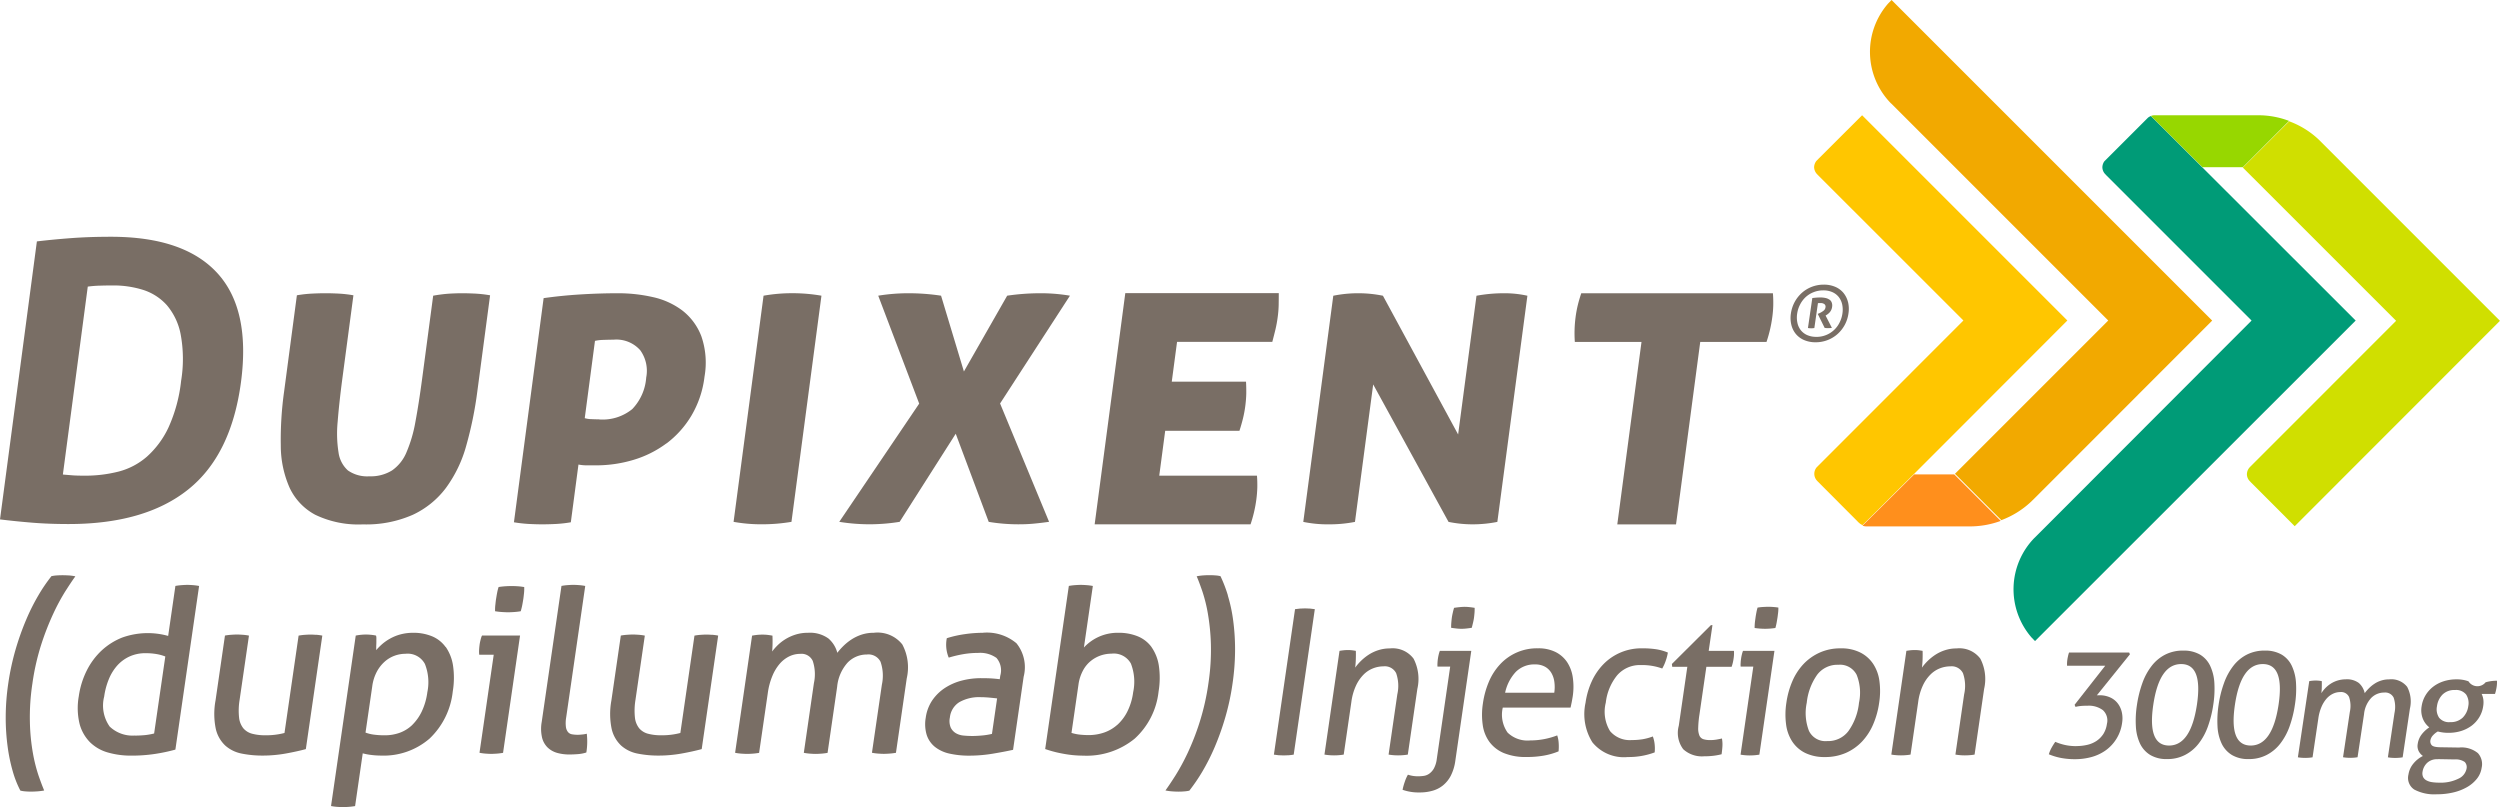 <svg id="Dark-Update" xmlns="http://www.w3.org/2000/svg" width="255" height="82.328" viewBox="0 0 255 82.328">
  <path id="Path_1999" data-name="Path 1999" d="M475.1,44.6,454.163,65.549,449.7,61.08l-.163-.173a1.02,1.02,0,0,1-.249-.657,1.081,1.081,0,0,1,.26-.682l.132-.137L464.506,44.6,448.87,28.968,453.6,24.25a8.823,8.823,0,0,1,3,1.853l18.5,18.5Z" transform="translate(-220.103 -11.878)" fill="#d0df00"/>
  <path id="Path_2000" data-name="Path 2000" d="M416.937,23.25a1.134,1.134,0,0,0-.3.168l-4.454,4.454a1.1,1.1,0,0,0-.2.6,1.03,1.03,0,0,0,.265.677l.117.127,14.837,14.837L405.114,66.228l-.071.066a7.5,7.5,0,0,0-.29,10.139l.361.372,32.707-32.692L416.937,23.25Z" transform="translate(-197.541 -11.416)" fill="#009b77"/>
  <path id="Path_2001" data-name="Path 2001" d="M435.713,28.4h4.118l4.718-4.723A8.813,8.813,0,0,0,441.4,23.1H430.826a.979.979,0,0,0-.366.071l5.253,5.227Z" transform="translate(-211.063 -11.343)" fill="#97d700"/>
  <path id="Path_2002" data-name="Path 2002" d="M376.354,0l-.366.377a7.5,7.5,0,0,0,.285,10.144l.076.066,22.105,22.105L382.818,48.328l4.734,4.728a9.063,9.063,0,0,0,3-1.853l.463-.453L409.056,32.7Z" transform="translate(-183.414)" fill="#f2a900"/>
  <path id="Path_2003" data-name="Path 2003" d="M388.9,44.04,373.28,59.675l-1.608,1.593-2.255,2.25-1.4,1.384a1.087,1.087,0,0,1-.366-.239h-.01l-4.194-4.209-.066-.071a1.029,1.029,0,0,1-.025-1.395l.148-.148,14.8-14.806L363.441,29.177l-.066-.071a1.074,1.074,0,0,1-.3-.713,1.109,1.109,0,0,1,.229-.631l.224-.229,4.443-4.433,20.934,20.934Z" transform="translate(-178.036 -11.343)" fill="#ffc600"/>
  <path id="Path_2004" data-name="Path 2004" d="M386.874,99.694a9.09,9.09,0,0,1-3.146.56H373.172a1.119,1.119,0,0,1-.392-.076l1.4-1.384,3.868-3.843h4.092l4.739,4.739Z" transform="translate(-182.805 -46.561)" fill="#ff8f1c"/>
  <path id="Path_2005" data-name="Path 2005" d="M7,76.662q7.772,0,12.18-3.512t5.4-10.963q.985-7.413-2.413-11.121T11.32,47.36q-2.206,0-4.041.137t-3.517.336L0,76.189q1.626.2,3.308.336C4.428,76.616,5.655,76.662,7,76.662ZM8.948,52.445a11.408,11.408,0,0,1,1.293-.1c.489-.015.916-.02,1.283-.02a10.108,10.108,0,0,1,3.074.453,5.491,5.491,0,0,1,2.418,1.557,6.464,6.464,0,0,1,1.415,3,13.8,13.8,0,0,1,.041,4.734,15.523,15.523,0,0,1-1.3,4.774,9.248,9.248,0,0,1-2.2,2.957,7.107,7.107,0,0,1-2.9,1.517,13.792,13.792,0,0,1-3.425.412c-.524,0-.972-.01-1.334-.041s-.662-.051-.9-.076l2.54-19.168Z" transform="translate(0 -23.21)" fill="#796e65"/>
  <path id="Path_2006" data-name="Path 2006" d="M76.194,58.711c-.494-.025-.977-.041-1.446-.041-.387,0-.819.015-1.293.041a14.654,14.654,0,0,0-1.644.209l-1.125,8.464q-.336,2.535-.687,4.4a14,14,0,0,1-.911,3.11,4.206,4.206,0,0,1-1.471,1.848,4.116,4.116,0,0,1-2.321.6,3.423,3.423,0,0,1-2.184-.6,3.016,3.016,0,0,1-.957-1.848,12.3,12.3,0,0,1-.087-3.11q.145-1.871.478-4.4l1.13-8.505a12.7,12.7,0,0,0-1.41-.168c-.478-.025-.957-.041-1.425-.041-.5,0-.993.015-1.476.041a12.745,12.745,0,0,0-1.456.168l-1.3,9.793a35.555,35.555,0,0,0-.341,5.538,10.647,10.647,0,0,0,.9,4.3,6,6,0,0,0,2.621,2.759,10.13,10.13,0,0,0,4.851.977,11.756,11.756,0,0,0,5.09-.977,8.95,8.95,0,0,0,3.395-2.759,13.168,13.168,0,0,0,2.061-4.3,38.206,38.206,0,0,0,1.13-5.538l1.3-9.793a12.643,12.643,0,0,0-1.43-.168Z" transform="translate(-27.627 -28.759)" fill="#796e65"/>
  <path id="Path_2007" data-name="Path 2007" d="M118.43,73.985a9.884,9.884,0,0,0,2.53-2.825,10.144,10.144,0,0,0,1.339-3.985,8.233,8.233,0,0,0-.326-4.128,6.04,6.04,0,0,0-1.934-2.616,7.749,7.749,0,0,0-3.013-1.369,15.88,15.88,0,0,0-3.558-.392c-1.216,0-2.525.041-3.838.122s-2.56.209-3.741.377L102.86,82.032a14.3,14.3,0,0,0,1.471.168c.494.025.962.041,1.4.041.5,0,.993-.015,1.476-.041a12.745,12.745,0,0,0,1.456-.168l.779-5.889a4.455,4.455,0,0,0,.9.081h.911a13.181,13.181,0,0,0,3.807-.56,10.758,10.758,0,0,0,3.354-1.68Zm-6.871-2.453c-.224,0-.484-.005-.784-.02a2.6,2.6,0,0,1-.692-.1l1.043-7.884a4.419,4.419,0,0,1,.906-.1c.377-.015.7-.02.977-.02a3.247,3.247,0,0,1,2.738,1.079,3.588,3.588,0,0,1,.606,2.779,5.18,5.18,0,0,1-1.42,3.217,4.783,4.783,0,0,1-3.375,1.059Z" transform="translate(-50.439 -28.759)" fill="#796e65"/>
  <path id="Path_2008" data-name="Path 2008" d="M152.734,81.982l3.059-23.067a17.21,17.21,0,0,0-2.983-.254,16.618,16.618,0,0,0-2.922.254L146.83,81.982a15.741,15.741,0,0,0,2.9.249A17.906,17.906,0,0,0,152.734,81.982Z" transform="translate(-72.005 -28.754)" fill="#796e65"/>
  <path id="Path_2009" data-name="Path 2009" d="M184.364,69.929,191.5,58.919a17.849,17.849,0,0,0-3.018-.249,23.209,23.209,0,0,0-3.385.249l-4.413,7.731-2.331-7.731a22.324,22.324,0,0,0-3.319-.249,19.159,19.159,0,0,0-3.09.249l4.179,11.009L167.97,81.986a19.135,19.135,0,0,0,6.159,0L179.85,73l3.364,8.989a18.4,18.4,0,0,0,3.023.249c.5,0,1-.015,1.5-.061s1.038-.107,1.634-.193l-4.993-12.058Z" transform="translate(-82.365 -28.759)" fill="#796e65"/>
  <path id="Path_2010" data-name="Path 2010" d="M219.07,82.241h15.911a13.391,13.391,0,0,0,.59-2.525,11.831,11.831,0,0,0,.1-1.242c.005-.372,0-.769-.036-1.2h-9.966l.606-4.576h7.574c.148-.453.265-.875.361-1.262a11.432,11.432,0,0,0,.234-1.262,11.723,11.723,0,0,0,.1-1.242c.005-.372,0-.784-.025-1.242h-7.574l.54-4.062H237.2c.112-.428.219-.84.316-1.242a12.562,12.562,0,0,0,.234-1.283,10.6,10.6,0,0,0,.1-1.242c.005-.372.01-.769.01-1.2H222.205L219.08,82.241Z" transform="translate(-107.425 -28.759)" fill="#796e65"/>
  <path id="Path_2011" data-name="Path 2011" d="M278.507,58.924l-1.873,14.15-7.67-14.15a12.442,12.442,0,0,0-2.519-.254,12.658,12.658,0,0,0-2.545.254L260.84,81.992a12.126,12.126,0,0,0,2.6.249,13.356,13.356,0,0,0,2.672-.249l1.858-14.022,7.686,14.022a12.261,12.261,0,0,0,2.479.249,12.852,12.852,0,0,0,2.5-.249L283.7,58.924a10.71,10.71,0,0,0-2.392-.254,15.52,15.52,0,0,0-2.8.254Z" transform="translate(-127.905 -28.759)" fill="#796e65"/>
  <path id="Path_2012" data-name="Path 2012" d="M315.817,58.67c-.142.428-.26.825-.351,1.2a11.614,11.614,0,0,0-.229,1.242,12.639,12.639,0,0,0-.076,2.525h6.8l-2.469,18.608h5.991l2.469-18.608h6.759a13.391,13.391,0,0,0,.59-2.525,10.516,10.516,0,0,0,.1-1.242c.005-.372,0-.769-.036-1.2h-19.55Z" transform="translate(-154.528 -28.759)" fill="#796e65"/>
  <path id="Path_2013" data-name="Path 2013" d="M7.563,115.108a8.5,8.5,0,0,0-1.247,0,3.153,3.153,0,0,0-.494.071H5.8l-.015.031a16.771,16.771,0,0,0-1.308,1.924,21.153,21.153,0,0,0-1.252,2.5,27.429,27.429,0,0,0-1.074,3.023,25.748,25.748,0,0,0-.748,3.466,23.826,23.826,0,0,0-.26,3.456,22.036,22.036,0,0,0,.2,3.018,17.356,17.356,0,0,0,.524,2.509,10.273,10.273,0,0,0,.753,1.914l.015.031.036.01a2.983,2.983,0,0,0,.463.071c.183.015.382.025.58.025.214,0,.438-.01.651-.025s.417-.041.6-.071l.1-.02-.041-.1c-.137-.326-.316-.8-.529-1.41a16.059,16.059,0,0,1-.575-2.28,20.725,20.725,0,0,1-.31-3.14,22.694,22.694,0,0,1,.254-3.97,24.074,24.074,0,0,1,.9-3.98,27.521,27.521,0,0,1,1.227-3.146,21.219,21.219,0,0,1,1.237-2.3c.4-.621.713-1.094.942-1.41l.076-.107-.127-.025c-.163-.031-.346-.051-.55-.071Z" transform="translate(-0.56 -56.412)" fill="#796e65"/>
  <path id="Path_2014" data-name="Path 2014" d="M27.335,117.045c-.209-.015-.4-.025-.57-.025-.158,0-.346.01-.56.025s-.412.041-.6.071l-.056.01-.738,5.1a7.727,7.727,0,0,0-4.693.168,6.742,6.742,0,0,0-2.092,1.318,7.214,7.214,0,0,0-1.517,2.041,8.518,8.518,0,0,0-.814,2.626,6.878,6.878,0,0,0,.081,2.82,4.191,4.191,0,0,0,1.069,1.878,4.243,4.243,0,0,0,1.832,1.043,8.362,8.362,0,0,0,2.336.316,15.8,15.8,0,0,0,2.453-.173,17.711,17.711,0,0,0,2.031-.428l.051-.015,2.407-16.613.01-.076-.076-.015a5.692,5.692,0,0,0-.565-.071Zm-5.925,15.341a3.363,3.363,0,0,1-2.565-.916,3.707,3.707,0,0,1-.56-3.064,7.253,7.253,0,0,1,.473-1.766,4.807,4.807,0,0,1,.86-1.395,3.809,3.809,0,0,1,1.252-.921,3.865,3.865,0,0,1,1.649-.336,6.41,6.41,0,0,1,1.125.092,4.5,4.5,0,0,1,.875.244l-1.14,7.854a6.884,6.884,0,0,1-.86.158,10.679,10.679,0,0,1-1.1.056Z" transform="translate(-7.658 -57.362)" fill="#796e65"/>
  <path id="Path_2015" data-name="Path 2015" d="M53.327,127c-.214-.015-.4-.025-.565-.025s-.356.01-.575.025a5.482,5.482,0,0,0-.58.071l-.056.01-1.44,9.93a7.269,7.269,0,0,1-1.965.234,4.954,4.954,0,0,1-1.339-.158,1.771,1.771,0,0,1-.891-.55,2.113,2.113,0,0,1-.438-1.1,6.76,6.76,0,0,1,.056-1.807l.942-6.474.01-.076-.076-.015a5.207,5.207,0,0,0-.575-.071c-.219-.015-.412-.025-.575-.025s-.336.01-.565.025a5.8,5.8,0,0,0-.6.071l-.056.01-.962,6.622a7.563,7.563,0,0,0,.025,2.886,3.364,3.364,0,0,0,.977,1.72,3.534,3.534,0,0,0,1.685.814,10.688,10.688,0,0,0,2.117.2,13.349,13.349,0,0,0,2.357-.209c.758-.137,1.43-.285,2-.438l.051-.015,1.669-11.5.01-.076-.076-.015a5.158,5.158,0,0,0-.565-.071Z" transform="translate(-21.093 -62.248)" fill="#796e65"/>
  <path id="Path_2016" data-name="Path 2016" d="M78.026,128.071a3.233,3.233,0,0,0-1.4-1.1,4.955,4.955,0,0,0-1.9-.351,5.007,5.007,0,0,0-1.3.163,4.657,4.657,0,0,0-1.094.448,4.825,4.825,0,0,0-.875.631,5.519,5.519,0,0,0-.509.529v-.076c0-.168,0-.346.01-.529s.005-.356.005-.519a1.174,1.174,0,0,0-.02-.316l-.015-.046-.046-.01a4.229,4.229,0,0,0-.484-.071,4.97,4.97,0,0,0-.993,0,4.694,4.694,0,0,0-.489.071l-.056.01-2.509,17.31-.01.076.076.015a5.009,5.009,0,0,0,.565.071c.214.015.4.025.57.025s.351-.01.575-.025.417-.041.606-.071l.061-.01.779-5.38a5.789,5.789,0,0,0,.814.158,8.093,8.093,0,0,0,1.038.071,7.162,7.162,0,0,0,4.968-1.736,7.756,7.756,0,0,0,2.362-4.8,8.52,8.52,0,0,0,.025-2.662,4.516,4.516,0,0,0-.738-1.878Zm-3.395,7.945a3.655,3.655,0,0,1-1.278.8,4.442,4.442,0,0,1-1.532.26A8,8,0,0,1,70.646,137a3.824,3.824,0,0,1-.789-.2l.687-4.723a4.406,4.406,0,0,1,.463-1.481,3.748,3.748,0,0,1,.8-1.028,3.17,3.17,0,0,1,1.008-.606,3.238,3.238,0,0,1,1.11-.2,1.994,1.994,0,0,1,1.99,1.038,5.035,5.035,0,0,1,.249,2.876,6.555,6.555,0,0,1-.57,1.97,4.837,4.837,0,0,1-.967,1.369Z" transform="translate(-32.574 -62.076)" fill="#796e65"/>
  <path id="Path_2017" data-name="Path 2017" d="M101.995,117.392a6.02,6.02,0,0,0-.621-.071c-.249-.015-.443-.02-.6-.02s-.351.005-.606.02c-.234.015-.458.041-.662.071l-.051.01-.015.046a4.706,4.706,0,0,0-.143.585c-.041.214-.071.407-.1.58s-.046.361-.071.58a4.3,4.3,0,0,0-.031.611v.066l.071.01c.193.031.4.056.641.071s.438.025.626.025c.168,0,.372-.01.6-.025s.443-.041.626-.071l.051-.01.015-.046a6.211,6.211,0,0,0,.148-.606c.041-.214.071-.407.1-.58s.046-.361.071-.58a4.043,4.043,0,0,0,.025-.59V117.4l-.071-.01Z" transform="translate(-48.598 -57.524)" fill="#796e65"/>
  <path id="Path_2018" data-name="Path 2018" d="M96.164,127.221a2.794,2.794,0,0,0-.132.438,3.778,3.778,0,0,0-.092.478c-.02.158-.036.316-.046.478a3.067,3.067,0,0,0,.005.438l.01.076h1.476l-1.44,9.925-.01.076.076.015a5.332,5.332,0,0,0,.565.071c.219.015.4.025.545.025.163,0,.351-.01.575-.025.209-.015.407-.041.585-.071l.056-.01,1.72-11.875.015-.092H96.19l-.02.051Z" transform="translate(-47.025 -62.346)" fill="#796e65"/>
  <path id="Path_2019" data-name="Path 2019" d="M112.977,132.2l-.092.02a3.013,3.013,0,0,1-.448.066,3.347,3.347,0,0,1-1.008-.031.677.677,0,0,1-.382-.229,1.04,1.04,0,0,1-.209-.524,3.339,3.339,0,0,1,.031-.987l1.929-13.31.01-.076-.076-.015c-.173-.031-.361-.056-.565-.071s-.4-.025-.57-.025-.361.01-.575.025-.4.041-.58.071l-.056.01L108.37,131a4.008,4.008,0,0,0,.031,1.578,2.113,2.113,0,0,0,.57,1.028,2.321,2.321,0,0,0,.972.55,4.528,4.528,0,0,0,1.242.163c.26,0,.55-.01.865-.036a3.611,3.611,0,0,0,.825-.153l.046-.015.01-.051a6.986,6.986,0,0,0,.046-1.771l-.01-.092Z" transform="translate(-53.115 -57.362)" fill="#796e65"/>
  <path id="Path_2020" data-name="Path 2020" d="M132.507,127c-.214-.015-.4-.025-.565-.025s-.356.01-.575.025a5.483,5.483,0,0,0-.58.071l-.056.01-1.44,9.93a7.27,7.27,0,0,1-1.965.234,4.954,4.954,0,0,1-1.339-.158,1.771,1.771,0,0,1-.891-.55,2.113,2.113,0,0,1-.438-1.1,6.76,6.76,0,0,1,.056-1.807l.942-6.474.01-.076-.076-.015a5.207,5.207,0,0,0-.575-.071c-.219-.015-.412-.025-.575-.025s-.336.01-.565.025a5.8,5.8,0,0,0-.6.071l-.056.01-.962,6.622a7.563,7.563,0,0,0,.025,2.886,3.364,3.364,0,0,0,.977,1.72,3.534,3.534,0,0,0,1.685.814,10.688,10.688,0,0,0,2.117.2,13.349,13.349,0,0,0,2.357-.209c.758-.137,1.43-.285,2-.438l.051-.015,1.669-11.5.01-.076-.076-.015a5.158,5.158,0,0,0-.565-.071Z" transform="translate(-59.895 -62.248)" fill="#796e65"/>
  <path id="Path_2021" data-name="Path 2021" d="M161.29,126.615a3.939,3.939,0,0,0-1.252.188A4.5,4.5,0,0,0,159,127.3a5.4,5.4,0,0,0-.86.7,6.712,6.712,0,0,0-.58.657,2.89,2.89,0,0,0-.9-1.456,3.217,3.217,0,0,0-2.1-.585,4.137,4.137,0,0,0-1.272.188,4.577,4.577,0,0,0-1.069.494,4.51,4.51,0,0,0-.85.692,4.85,4.85,0,0,0-.453.534c.015-.193.025-.4.036-.636.01-.387.005-.687-.005-.916v-.066l-.066-.01c-.163-.031-.321-.051-.468-.071a5.272,5.272,0,0,0-.982,0c-.168.015-.341.041-.509.071l-.056.01-1.72,11.875-.01.076.076.015a5.376,5.376,0,0,0,.575.071c.224.015.417.025.58.025s.351-.01.575-.025c.209-.015.407-.041.585-.071l.056-.01.886-6.092a6.97,6.97,0,0,1,.473-1.766,4.547,4.547,0,0,1,.769-1.257,3.063,3.063,0,0,1,.972-.738,2.55,2.55,0,0,1,1.084-.244,1.259,1.259,0,0,1,1.288.723,4.3,4.3,0,0,1,.117,2.27l-1.018,7.024-.01.076.076.015a5.332,5.332,0,0,0,.565.071c.219.015.4.025.565.025s.351-.01.575-.025c.209-.015.407-.041.585-.071l.056-.01.977-6.739a4.286,4.286,0,0,1,1.064-2.463,2.7,2.7,0,0,1,1.965-.83,1.376,1.376,0,0,1,1.4.748,4.358,4.358,0,0,1,.132,2.336l-1,6.861-.01.076.076.015a5.34,5.34,0,0,0,.565.071c.219.015.4.025.565.025s.356-.01.585-.025c.214-.015.417-.041.6-.071l.056-.01,1.1-7.589a4.969,4.969,0,0,0-.453-3.466,3.227,3.227,0,0,0-2.886-1.191Z" transform="translate(-72.154 -62.071)" fill="#796e65"/>
  <path id="Path_2022" data-name="Path 2022" d="M191.093,126.615a13.31,13.31,0,0,0-1.853.137,11.252,11.252,0,0,0-1.8.4l-.051.015-.01.051a3.451,3.451,0,0,0,.178,1.863l.031.066.071-.02a12.313,12.313,0,0,1,1.41-.331,8.949,8.949,0,0,1,1.512-.127,2.86,2.86,0,0,1,1.873.509,1.934,1.934,0,0,1,.387,1.817l-.051.356c-.2-.025-.438-.051-.707-.071-.316-.025-.723-.036-1.211-.036a7.74,7.74,0,0,0-1.944.244,5.807,5.807,0,0,0-1.72.748,4.663,4.663,0,0,0-1.3,1.267,4.184,4.184,0,0,0-.667,1.771,3.82,3.82,0,0,0,.1,1.766,2.606,2.606,0,0,0,.835,1.211,3.634,3.634,0,0,0,1.481.687,9.014,9.014,0,0,0,2.026.209,14.589,14.589,0,0,0,2.392-.2c.789-.132,1.466-.26,2.016-.382l.056-.01,1.079-7.451a3.885,3.885,0,0,0-.733-3.42,4.683,4.683,0,0,0-3.41-1.074Zm-1.16,10.526a8.568,8.568,0,0,1-.86-.046,1.848,1.848,0,0,1-.769-.244,1.351,1.351,0,0,1-.514-.565,1.764,1.764,0,0,1-.087-1.033,2.1,2.1,0,0,1,.947-1.552,4.1,4.1,0,0,1,2.209-.519q.359,0,.886.046c.321.031.575.056.774.081l-.524,3.619a6.9,6.9,0,0,1-.962.158c-.382.036-.748.056-1.094.056Z" transform="translate(-90.815 -62.071)" fill="#796e65"/>
  <path id="Path_2023" data-name="Path 2023" d="M220.036,123.357a3.276,3.276,0,0,0-1.425-1.1,5.121,5.121,0,0,0-1.939-.351,4.693,4.693,0,0,0-2.229.514,4.742,4.742,0,0,0-1.3.987l.9-6.2.01-.076-.076-.015a5.727,5.727,0,0,0-.575-.071c-.214-.015-.407-.025-.58-.025s-.361.01-.575.025-.4.041-.585.071l-.056.01-2.413,16.639.061.02a11.878,11.878,0,0,0,1.756.453,11.145,11.145,0,0,0,2.072.2,7.727,7.727,0,0,0,5.243-1.736,7.6,7.6,0,0,0,2.433-4.8,8.521,8.521,0,0,0,.025-2.662,4.455,4.455,0,0,0-.748-1.878Zm-3.487,7.935a3.949,3.949,0,0,1-1.344.789,4.833,4.833,0,0,1-1.588.26,8.355,8.355,0,0,1-.962-.056,4.476,4.476,0,0,1-.779-.168l.707-4.886a4.273,4.273,0,0,1,.478-1.5,3.14,3.14,0,0,1,.83-.987,3.311,3.311,0,0,1,1.013-.54,3.444,3.444,0,0,1,1.048-.168,1.991,1.991,0,0,1,1.985,1.013,5.119,5.119,0,0,1,.229,2.922,6.147,6.147,0,0,1-.59,1.965,4.65,4.65,0,0,1-1.023,1.359Z" transform="translate(-102.584 -57.362)" fill="#796e65"/>
  <path id="Path_2024" data-name="Path 2024" d="M239.647,117.139a14.173,14.173,0,0,0-.738-1.924l-.015-.036-.036-.01a2.84,2.84,0,0,0-.478-.071,8.495,8.495,0,0,0-1.247,0,5.265,5.265,0,0,0-.57.071l-.1.02.041.1c.137.316.31.779.529,1.41a15.292,15.292,0,0,1,.57,2.29,22.2,22.2,0,0,1,.31,3.146,22.925,22.925,0,0,1-.254,3.98,24.442,24.442,0,0,1-.9,3.97,25.456,25.456,0,0,1-1.227,3.146,21.853,21.853,0,0,1-1.237,2.28c-.4.631-.713,1.094-.942,1.415l-.076.107.127.025a5.376,5.376,0,0,0,.575.071c.214.015.433.025.646.025s.4-.01.585-.025a3.4,3.4,0,0,0,.484-.071h.025l.015-.031a18.344,18.344,0,0,0,1.3-1.909,21.742,21.742,0,0,0,1.267-2.509,27.022,27.022,0,0,0,1.074-3.013,24.377,24.377,0,0,0,.743-3.456,23.906,23.906,0,0,0,.26-3.466,22.3,22.3,0,0,0-.2-3.028,15.761,15.761,0,0,0-.54-2.5Z" transform="translate(-114.401 -56.407)" fill="#796e65"/>
  <path id="Path_2025" data-name="Path 2025" d="M364.257,58.751a2.381,2.381,0,0,0-.463-.937,2.211,2.211,0,0,0-.84-.621,2.92,2.92,0,0,0-1.166-.224,3.366,3.366,0,0,0-1.227.224,3.3,3.3,0,0,0-1.013.616,3.494,3.494,0,0,0-.733.931,3.567,3.567,0,0,0-.382,1.166,2.978,2.978,0,0,0,.046,1.171,2.326,2.326,0,0,0,.463.931,2.254,2.254,0,0,0,.84.616,2.92,2.92,0,0,0,1.166.224,3.366,3.366,0,0,0,1.227-.224,3.3,3.3,0,0,0,1.013-.616,3.428,3.428,0,0,0,.733-.926,3.481,3.481,0,0,0,.382-1.171,2.978,2.978,0,0,0-.046-1.171Zm-3.237,3.543a2.228,2.228,0,0,1-.937-.183,1.724,1.724,0,0,1-.646-.5,1.836,1.836,0,0,1-.341-.748,2.6,2.6,0,0,1-.025-.937,2.891,2.891,0,0,1,.3-.931,2.685,2.685,0,0,1,.565-.753,2.572,2.572,0,0,1,.8-.5,2.65,2.65,0,0,1,.992-.188,2.252,2.252,0,0,1,.942.183,1.724,1.724,0,0,1,.646.5,1.879,1.879,0,0,1,.346.748,2.578,2.578,0,0,1,.025.931,2.88,2.88,0,0,1-.3.937,2.6,2.6,0,0,1-1.364,1.257,2.638,2.638,0,0,1-1,.188Z" transform="translate(-175.76 -27.936)" fill="#796e65"/>
  <path id="Path_2026" data-name="Path 2026" d="M364.069,59.764a1.036,1.036,0,0,0-.387-.168,2.272,2.272,0,0,0-.514-.056c-.148,0-.29.005-.422.015s-.26.025-.4.041h-.02l-.443,3.039v.025h.025a1.9,1.9,0,0,0,.305.025,1.7,1.7,0,0,0,.3-.025h.02l.366-2.535a.708.708,0,0,1,.137-.015h.132a.625.625,0,0,1,.4.117.329.329,0,0,1,.1.326.507.507,0,0,1-.214.351,1.9,1.9,0,0,1-.382.229l-.193.081.7,1.42v.01h.02a2.093,2.093,0,0,0,.484.02,1.451,1.451,0,0,0,.2-.02h.041l-.646-1.262a1.575,1.575,0,0,0,.407-.31,1.037,1.037,0,0,0,.26-.58.826.826,0,0,0-.041-.438.63.63,0,0,0-.234-.3Z" transform="translate(-177.47 -29.198)" fill="#796e65"/>
  <path id="Path_2027" data-name="Path 2027" d="M257.143,121.811q.244-.038.5-.061c.173-.015.346-.02.519-.02s.341.005.514.02.331.036.484.061l-2.153,14.837c-.163.025-.326.051-.494.061s-.341.02-.529.02c-.173,0-.346-.005-.519-.02s-.336-.036-.478-.061Z" transform="translate(-125.049 -59.675)" fill="#796e65"/>
  <path id="Path_2028" data-name="Path 2028" d="M266.632,130c.148-.025.3-.046.433-.061a4.009,4.009,0,0,1,.428-.02,3.32,3.32,0,0,1,.4.02q.183.023.4.061c.01.209.01.484,0,.835a8.744,8.744,0,0,1-.066.875,5.316,5.316,0,0,1,.606-.7,5.09,5.09,0,0,1,.794-.631,4.1,4.1,0,0,1,.977-.453,3.711,3.711,0,0,1,1.155-.173,2.668,2.668,0,0,1,2.423,1.043,4.5,4.5,0,0,1,.387,3.084l-.972,6.7a4.266,4.266,0,0,1-.5.061c-.188.015-.351.02-.5.02s-.305-.005-.484-.02-.336-.036-.478-.061l.891-6.149a3.907,3.907,0,0,0-.122-2.158,1.289,1.289,0,0,0-1.288-.692,2.907,2.907,0,0,0-1.079.209,2.8,2.8,0,0,0-.962.641,3.971,3.971,0,0,0-.769,1.125,5.716,5.716,0,0,0-.468,1.659l-.779,5.365a4.36,4.36,0,0,1-.494.061c-.178.015-.341.02-.489.02s-.31-.005-.494-.02-.346-.036-.489-.061l1.537-10.587Z" transform="translate(-129.999 -63.613)" fill="#796e65"/>
  <path id="Path_2029" data-name="Path 2029" d="M285.591,127.518H284.3a2.385,2.385,0,0,1,0-.382,3.848,3.848,0,0,1,.041-.422c.02-.137.046-.28.081-.422a2.839,2.839,0,0,1,.117-.382h3.207l-1.624,11.182a4.792,4.792,0,0,1-.463,1.547,3.133,3.133,0,0,1-.809,1,2.961,2.961,0,0,1-1.079.545,4.686,4.686,0,0,1-1.272.168,4.946,4.946,0,0,1-1.761-.27,5.762,5.762,0,0,1,.219-.8,3.987,3.987,0,0,1,.326-.743,3.117,3.117,0,0,0,1.084.163,4.029,4.029,0,0,0,.54-.041,1.282,1.282,0,0,0,.545-.219,1.656,1.656,0,0,0,.473-.524,2.709,2.709,0,0,0,.3-.967l1.369-9.431Zm.1-3.96c0-.193.005-.377.02-.545s.031-.336.051-.484.051-.31.092-.484a5.323,5.323,0,0,1,.137-.524c.173-.025.361-.051.565-.071s.377-.031.519-.031a4.73,4.73,0,0,1,.5.031c.188.02.361.046.514.071,0,.178,0,.356-.015.524s-.031.336-.051.484-.051.31-.092.484-.087.356-.137.545c-.163.025-.341.051-.534.071a4.257,4.257,0,0,1-1.018,0c-.2-.02-.377-.046-.545-.071" transform="translate(-137.675 -59.522)" fill="#796e65"/>
  <path id="Path_2030" data-name="Path 2030" d="M298.746,135.792a3.169,3.169,0,0,0,.494,2.54,2.919,2.919,0,0,0,2.311.8,7.669,7.669,0,0,0,2.749-.514,2.9,2.9,0,0,1,.148.753,5.014,5.014,0,0,1-.01.875,7.153,7.153,0,0,1-1.5.433,9.893,9.893,0,0,1-1.756.143,5.839,5.839,0,0,1-2.321-.4,3.527,3.527,0,0,1-1.471-1.135,3.815,3.815,0,0,1-.687-1.736,7.43,7.43,0,0,1,.02-2.2,8.758,8.758,0,0,1,.606-2.2,6.078,6.078,0,0,1,1.14-1.776,5.117,5.117,0,0,1,3.863-1.639,3.91,3.91,0,0,1,1.787.372,3.08,3.08,0,0,1,1.181,1.023,3.79,3.79,0,0,1,.585,1.547,6.572,6.572,0,0,1,0,1.949q-.046.29-.107.611c-.046.214-.081.4-.117.545h-6.912ZM304,134.265a3.834,3.834,0,0,0,.01-1.1,2.4,2.4,0,0,0-.305-.916,1.735,1.735,0,0,0-.641-.631,2.028,2.028,0,0,0-1.023-.239,2.646,2.646,0,0,0-1.965.763,4.468,4.468,0,0,0-1.089,2.122H304Z" transform="translate(-145.465 -63.608)" fill="#796e65"/>
  <path id="Path_2031" data-name="Path 2031" d="M324.131,138.744a2.953,2.953,0,0,1,.173.723,3.954,3.954,0,0,1,.01.886,7.626,7.626,0,0,1-2.743.473,4.134,4.134,0,0,1-3.609-1.5,5.422,5.422,0,0,1-.7-4.036,7.9,7.9,0,0,1,.636-2.189,6.2,6.2,0,0,1,1.2-1.756,5.4,5.4,0,0,1,3.95-1.608,9.245,9.245,0,0,1,1.451.1,5.276,5.276,0,0,1,1.16.331,4.68,4.68,0,0,1-.209.814,4.168,4.168,0,0,1-.366.814,6.051,6.051,0,0,0-2.168-.351,3.06,3.06,0,0,0-2.433,1.049,5.371,5.371,0,0,0-1.155,2.784,3.793,3.793,0,0,0,.433,2.9,2.624,2.624,0,0,0,2.2.916,6.931,6.931,0,0,0,1.11-.081,5.546,5.546,0,0,0,1.064-.29" transform="translate(-155.537 -63.608)" fill="#796e65"/>
  <path id="Path_2032" data-name="Path 2032" d="M336.223,129.34h-1.547l-.036-.29,3.98-3.96h.158l-.382,2.621h2.575a3.51,3.51,0,0,1-.036.784c-.02.153-.051.3-.081.433a4.214,4.214,0,0,1-.122.412h-2.575l-.7,4.83a10.784,10.784,0,0,0-.132,1.384,1.936,1.936,0,0,0,.122.794.672.672,0,0,0,.4.372,2.273,2.273,0,0,0,.708.092,3.72,3.72,0,0,0,.641-.051c.2-.036.387-.071.55-.112a3.329,3.329,0,0,1,.046.845c-.02.29-.051.545-.081.763a6.514,6.514,0,0,1-.855.158,7.819,7.819,0,0,1-.937.051,2.813,2.813,0,0,1-2.122-.723,2.772,2.772,0,0,1-.453-2.392l.87-6.006Z" transform="translate(-164.108 -61.324)" fill="#796e65"/>
  <path id="Path_2033" data-name="Path 2033" d="M349.688,127.513H348.4a1.9,1.9,0,0,1,0-.382,3.826,3.826,0,0,1,.041-.422c.02-.137.046-.28.081-.422a2.847,2.847,0,0,1,.117-.382h3.207l-1.537,10.587c-.153.025-.316.046-.494.061s-.341.02-.489.02c-.132,0-.285-.005-.463-.02s-.336-.036-.473-.061l1.3-8.978Zm.137-3.94a5.149,5.149,0,0,1,.025-.54c.02-.193.046-.361.066-.514s.051-.326.087-.514a4.812,4.812,0,0,1,.122-.514c.178-.025.361-.051.565-.061s.372-.02.519-.02.316.005.514.02.372.036.524.061a3.767,3.767,0,0,1-.025.514c-.025.193-.041.366-.066.514s-.051.321-.087.514a4.95,4.95,0,0,1-.127.54q-.244.038-.534.061c-.193.015-.361.02-.509.02s-.336-.005-.529-.02-.377-.036-.545-.061" transform="translate(-170.853 -59.518)" fill="#796e65"/>
  <path id="Path_2034" data-name="Path 2034" d="M361.394,140.826a4.441,4.441,0,0,1-2.021-.422,3.368,3.368,0,0,1-1.318-1.166,4.154,4.154,0,0,1-.626-1.756,7.738,7.738,0,0,1,.031-2.189,8.621,8.621,0,0,1,.606-2.189,6.028,6.028,0,0,1,1.135-1.756,5.229,5.229,0,0,1,1.659-1.176A5.1,5.1,0,0,1,363,129.74a4.275,4.275,0,0,1,2.016.433,3.421,3.421,0,0,1,1.313,1.176,4.154,4.154,0,0,1,.626,1.756,7.737,7.737,0,0,1-.031,2.189,8.62,8.62,0,0,1-.606,2.189,6.028,6.028,0,0,1-1.135,1.756,5.078,5.078,0,0,1-1.654,1.166,5.262,5.262,0,0,1-2.143.422m.244-1.629a2.591,2.591,0,0,0,2.168-1.033,6.037,6.037,0,0,0,1.069-2.871,4.926,4.926,0,0,0-.239-2.855,1.9,1.9,0,0,0-1.873-1.023,2.584,2.584,0,0,0-2.158,1.023,6.026,6.026,0,0,0-1.059,2.855,5.051,5.051,0,0,0,.229,2.871,1.867,1.867,0,0,0,1.858,1.033" transform="translate(-175.25 -63.608)" fill="#796e65"/>
  <path id="Path_2035" data-name="Path 2035" d="M380.082,130c.148-.025.3-.046.433-.061a4.01,4.01,0,0,1,.428-.02,3.32,3.32,0,0,1,.4.02q.183.023.4.061c.01.209.01.484,0,.835a8.753,8.753,0,0,1-.066.875,5.314,5.314,0,0,1,.606-.7,5.091,5.091,0,0,1,.794-.631,4.1,4.1,0,0,1,.977-.453,3.711,3.711,0,0,1,1.155-.173,2.668,2.668,0,0,1,2.423,1.043,4.5,4.5,0,0,1,.387,3.084l-.972,6.7a4.266,4.266,0,0,1-.5.061c-.188.015-.351.02-.5.02s-.305-.005-.478-.02-.336-.036-.478-.061l.891-6.149a3.907,3.907,0,0,0-.122-2.158,1.289,1.289,0,0,0-1.288-.692,2.927,2.927,0,0,0-1.079.209,2.8,2.8,0,0,0-.962.641,3.87,3.87,0,0,0-.769,1.125,5.716,5.716,0,0,0-.468,1.659l-.779,5.365a4.358,4.358,0,0,1-.494.061c-.178.015-.341.02-.489.02s-.31-.005-.494-.02-.346-.036-.484-.061l1.537-10.587Z" transform="translate(-185.639 -63.613)" fill="#796e65"/>
  <path id="Path_2036" data-name="Path 2036" d="M412.8,140.109a4.852,4.852,0,0,0,1.1-.122,2.915,2.915,0,0,0,.937-.392,2.545,2.545,0,0,0,.7-.7,2.59,2.59,0,0,0,.377-1.054,1.42,1.42,0,0,0-.412-1.395,2.4,2.4,0,0,0-1.552-.453c-.2,0-.407.005-.616.02a3.807,3.807,0,0,0-.626.1l-.092-.214,3.125-3.985h-3.894a3.242,3.242,0,0,1,.036-.651c.015-.112.041-.229.066-.346s.061-.239.1-.351h6.133l.076.183-3.38,4.194a.338.338,0,0,1,.107-.015h.122a2.569,2.569,0,0,1,1.2.249,2.005,2.005,0,0,1,.763.652,2.3,2.3,0,0,1,.377.9,2.868,2.868,0,0,1,.02.977,4.115,4.115,0,0,1-1.68,2.84,4.584,4.584,0,0,1-1.451.682,6.346,6.346,0,0,1-1.685.219,7.6,7.6,0,0,1-1.4-.122,6.428,6.428,0,0,1-1.262-.377,2.989,2.989,0,0,1,.27-.651,6.623,6.623,0,0,1,.387-.621,5.379,5.379,0,0,0,.967.316,5.165,5.165,0,0,0,1.191.122" transform="translate(-201.007 -64.01)" fill="#796e65"/>
  <path id="Path_2037" data-name="Path 2037" d="M435.316,135.712a11.558,11.558,0,0,1-.55,2.224,6.255,6.255,0,0,1-.952,1.751,4.17,4.17,0,0,1-1.384,1.15,3.889,3.889,0,0,1-1.832.417,3.2,3.2,0,0,1-1.71-.417,2.737,2.737,0,0,1-1.038-1.15,4.685,4.685,0,0,1-.428-1.751,10.255,10.255,0,0,1,.112-2.224,11.588,11.588,0,0,1,.55-2.209,6.287,6.287,0,0,1,.952-1.756,4.1,4.1,0,0,1,1.384-1.15,3.948,3.948,0,0,1,1.832-.407,3.3,3.3,0,0,1,1.71.407,2.65,2.65,0,0,1,1.038,1.15,4.738,4.738,0,0,1,.428,1.756,10.417,10.417,0,0,1-.112,2.209m-3.273-4.148q-2.229,0-2.845,4.148t1.6,4.163q2.222,0,2.85-4.163.618-4.146-1.608-4.148" transform="translate(-209.562 -63.829)" fill="#796e65"/>
  <path id="Path_2038" data-name="Path 2038" d="M451.677,135.712a11.56,11.56,0,0,1-.55,2.224,6.314,6.314,0,0,1-.952,1.751,4.171,4.171,0,0,1-1.384,1.15,3.889,3.889,0,0,1-1.832.417,3.2,3.2,0,0,1-1.71-.417,2.737,2.737,0,0,1-1.038-1.15,4.686,4.686,0,0,1-.428-1.751,10.589,10.589,0,0,1,.112-2.224,11.22,11.22,0,0,1,.55-2.209,6.288,6.288,0,0,1,.952-1.756,4.1,4.1,0,0,1,1.384-1.15,3.948,3.948,0,0,1,1.832-.407,3.3,3.3,0,0,1,1.71.407,2.65,2.65,0,0,1,1.038,1.15,4.736,4.736,0,0,1,.428,1.756,10.087,10.087,0,0,1-.112,2.209m-3.273-4.148q-2.229,0-2.845,4.148t1.6,4.163q2.222,0,2.85-4.163.618-4.146-1.608-4.148" transform="translate(-217.596 -63.829)" fill="#796e65"/>
  <path id="Path_2039" data-name="Path 2039" d="M461.075,136.128c.112-.02.224-.036.331-.046s.219-.015.331-.015a2.944,2.944,0,0,1,.31.015c.1.01.193.025.305.046q.008.229,0,.6a4.97,4.97,0,0,1-.046.626,3.624,3.624,0,0,1,.417-.524,3.152,3.152,0,0,1,.55-.448,2.85,2.85,0,0,1,1.512-.438,2.027,2.027,0,0,1,1.344.372,1.915,1.915,0,0,1,.6,1.038,4.488,4.488,0,0,1,.448-.514,3.408,3.408,0,0,1,.56-.453,2.629,2.629,0,0,1,.672-.316,2.538,2.538,0,0,1,.8-.122,2.055,2.055,0,0,1,1.848.758,3.19,3.19,0,0,1,.28,2.24L470.6,143.9a3.86,3.86,0,0,1-.387.046q-.214.015-.382.015c-.112,0-.234-.005-.372-.015a3.6,3.6,0,0,1-.366-.046l.672-4.515a2.943,2.943,0,0,0-.081-1.568.956.956,0,0,0-.967-.524,1.836,1.836,0,0,0-1.334.56,2.822,2.822,0,0,0-.723,1.649L466,143.89a3.631,3.631,0,0,1-.377.046c-.137.01-.26.015-.372.015s-.234-.005-.366-.015a3.422,3.422,0,0,1-.366-.046l.692-4.616a2.833,2.833,0,0,0-.076-1.522.887.887,0,0,0-.9-.509,1.718,1.718,0,0,0-.738.168,2.084,2.084,0,0,0-.657.5,3.19,3.19,0,0,0-.519.84,4.591,4.591,0,0,0-.321,1.176l-.59,3.97a3.642,3.642,0,0,1-.377.046c-.137.01-.26.015-.372.015s-.234-.005-.377-.015a3.371,3.371,0,0,1-.372-.046l1.16-7.767Z" transform="translate(-225.529 -66.652)" fill="#796e65"/>
  <path id="Path_2040" data-name="Path 2040" d="M487.247,142.9a2.647,2.647,0,0,1,1.868.575,1.67,1.67,0,0,1,.382,1.5,2.334,2.334,0,0,1-.484,1.115,3.512,3.512,0,0,1-1,.85,5.178,5.178,0,0,1-1.4.545,7.18,7.18,0,0,1-1.685.188,4.346,4.346,0,0,1-2.306-.484,1.417,1.417,0,0,1-.59-1.527,2.264,2.264,0,0,1,.5-1.115,2.906,2.906,0,0,1,.977-.779,1.44,1.44,0,0,1-.433-.494,1.175,1.175,0,0,1-.1-.733,2.057,2.057,0,0,1,.4-.967,3.266,3.266,0,0,1,.784-.728,2.116,2.116,0,0,1-.667-.9,2.356,2.356,0,0,1-.117-1.252,3.065,3.065,0,0,1,.372-1.074,3.189,3.189,0,0,1,.743-.87,3.491,3.491,0,0,1,1.079-.585,4.239,4.239,0,0,1,1.379-.214,3.406,3.406,0,0,1,1.206.2,1.074,1.074,0,0,0,1.746.1,4.049,4.049,0,0,1,1.161-.158,3.117,3.117,0,0,1-.036.636c-.015.112-.041.229-.066.346s-.061.244-.1.361h-1.364a1.887,1.887,0,0,1,.173.56,2.322,2.322,0,0,1-.015.7,2.942,2.942,0,0,1-.4,1.12,3.076,3.076,0,0,1-.769.855,3.618,3.618,0,0,1-1.074.545,4.226,4.226,0,0,1-1.283.188,3.983,3.983,0,0,1-1.1-.137,1.955,1.955,0,0,0-.473.372.985.985,0,0,0-.285.54.592.592,0,0,0,.127.478c.112.137.392.209.845.219l2.01.031Zm-2.224,1.2a1.45,1.45,0,0,0-1.074.361,1.566,1.566,0,0,0-.478.906.924.924,0,0,0,.056.545.8.8,0,0,0,.336.341,1.677,1.677,0,0,0,.565.183,4.693,4.693,0,0,0,.743.051,4.053,4.053,0,0,0,1.949-.4,1.424,1.424,0,0,0,.835-1.008.758.758,0,0,0-.183-.7,1.6,1.6,0,0,0-1.023-.26l-1.72-.031Zm1.262-3.787a1.748,1.748,0,0,0,1.278-.453,2.027,2.027,0,0,0,.57-1.166,1.619,1.619,0,0,0-.214-1.191,1.307,1.307,0,0,0-1.14-.463,1.692,1.692,0,0,0-1.272.463,2.064,2.064,0,0,0-.565,1.191,1.553,1.553,0,0,0,.214,1.166,1.286,1.286,0,0,0,1.135.453" transform="translate(-236.37 -66.657)" fill="#796e65"/>
</svg>
